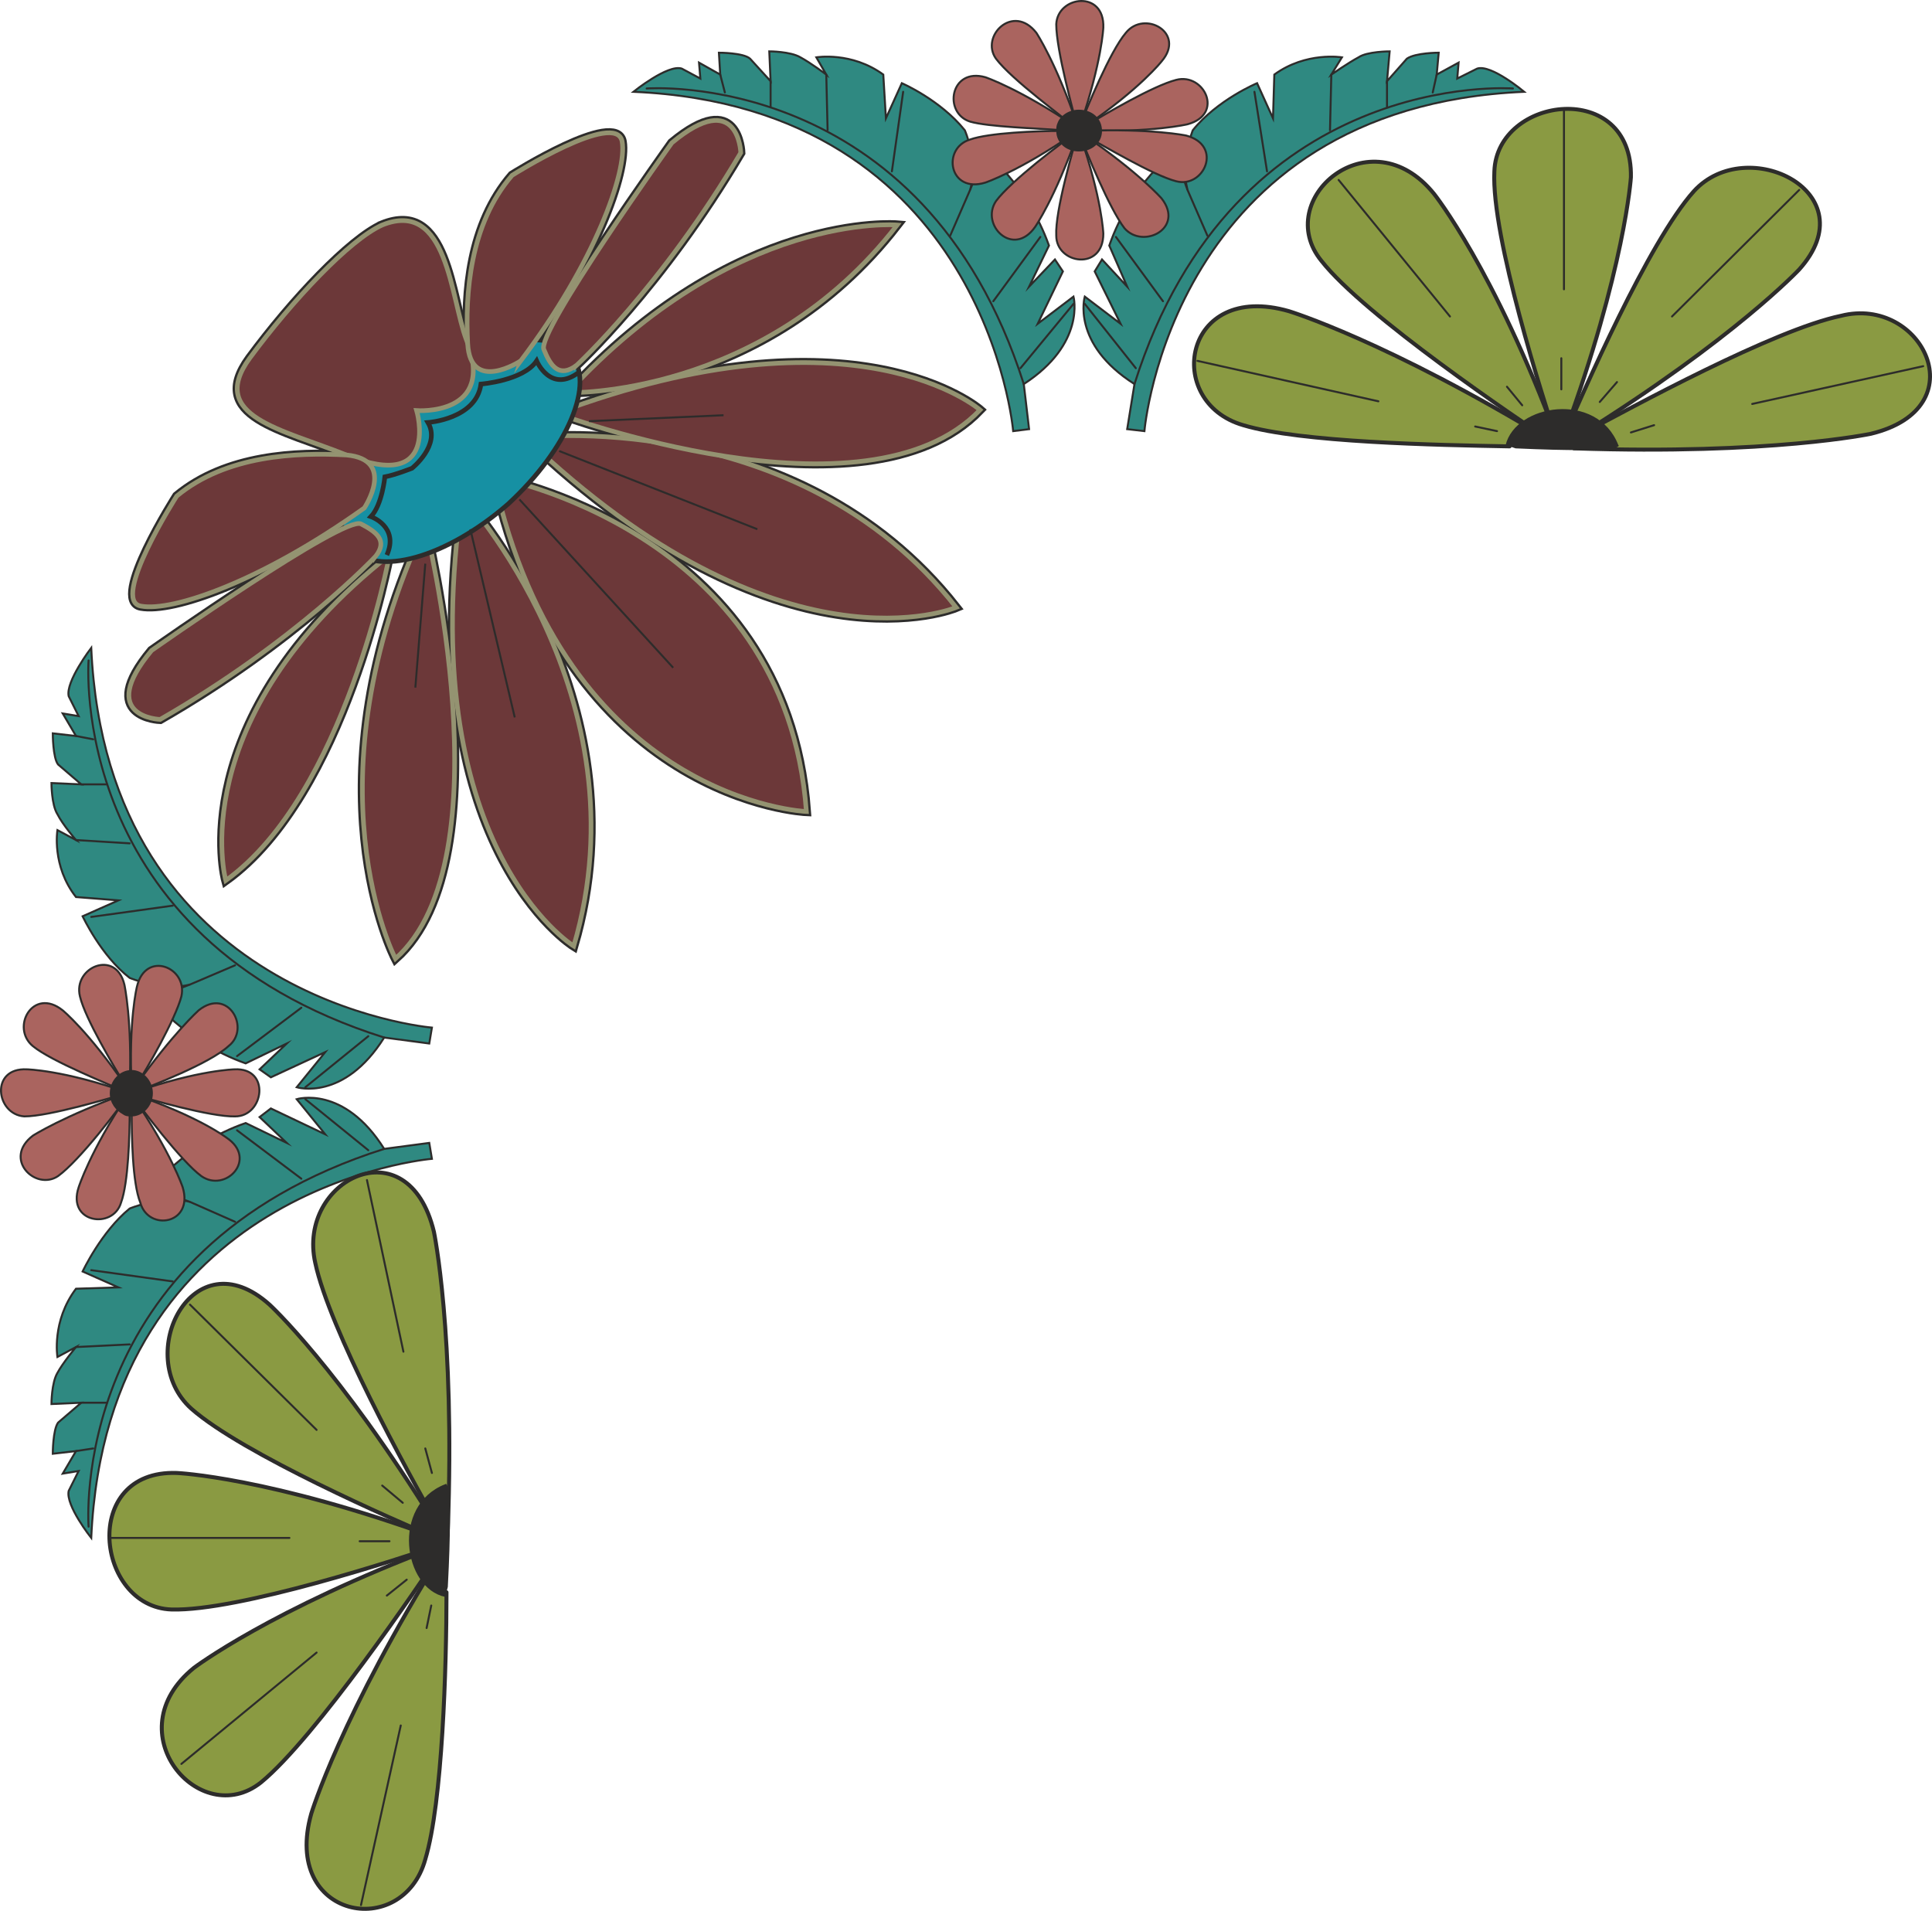 <svg xmlns="http://www.w3.org/2000/svg" width="279.833" height="276.785" viewBox="0 0 209.875 207.589"><path d="M244.358 367.88s31.752 5.689 33.984 36.36c0 0-26.208-1.08-33.984-36.36z" style="fill:none;stroke:#2d2c2b;stroke-width:1.008;stroke-linecap:round;stroke-miterlimit:10.433" transform="translate(-190.743 -316.076)"/><path d="M240.974 369.897s20.088 21.816 12.096 48.96c0 0-17.64-10.872-12.096-48.96zm6.84-6.264s29.448-3.672 46.8 18.432c0 0-19.08 8.064-46.8-18.432z" style="fill:none;stroke:#2d2c2b;stroke-width:1.008;stroke-linecap:round;stroke-miterlimit:10.433" transform="translate(-190.743 -316.076)"/><path d="M236.942 373.137s9 36.216-3.24 47.088c0 0-9.936-18.936 3.24-47.088zm14.256-12.168s33.624 12.6 46.008-.36c0 0-13.464-11.808-46.008.36z" style="fill:none;stroke:#2d2c2b;stroke-width:1.008;stroke-linecap:round;stroke-miterlimit:10.433" transform="translate(-190.743 -316.076)"/><path d="M233.054 376.377s-4.824 26.064-17.784 35.352c0 0-4.824-17.424 17.784-35.352zm19.368-17.64s21.24.576 35.784-18.216c0 0-17.64-1.512-35.784 18.216zm-20.16-18.217c7.128-2.88 7.416 7.92 9.144 12.457 3.312 8.352-5.4 7.704-5.4 7.704s2.664 9-7.632 4.824c-6.984-2.808-15.12-4.176-10.512-10.512 4.68-6.336 10.872-12.888 14.4-14.472z" style="fill:none;stroke:#2d2c2b;stroke-width:1.008;stroke-linecap:round;stroke-miterlimit:10.433" transform="translate(-190.743 -316.076)"/><path d="M230.318 371.265s3.528-5.256-1.944-5.76c-5.4-.288-13.032 0-18.432 4.464 0 0-7.272 11.376-3.888 11.952 3.456.648 13.176-2.736 24.264-10.656zm16.992-15.985s-5.472 3.6-5.76-1.871c-.288-5.4.216-12.96 4.824-18.288 0 0 11.304-7.128 11.952-3.672.576 3.24-2.952 13.176-11.016 23.832z" style="fill:none;stroke:#2d2c2b;stroke-width:1.008;stroke-linecap:round;stroke-miterlimit:10.433" transform="translate(-190.743 -316.076)"/><path d="M231.542 376.52s-8.712 9.289-23.4 17.713c0 0-6.984-.216-.936-7.488 0 0 20.88-14.688 22.752-13.752 1.656.864 2.952 1.8 1.584 3.528zm21.816-20.735s9.288-8.568 17.856-23.112c0 0-.216-7.128-7.488-1.08 0 0-14.832 20.736-13.896 22.464.72 1.8 1.656 3.096 3.528 1.728z" style="fill:none;stroke:#2d2c2b;stroke-width:1.008;stroke-linecap:round;stroke-miterlimit:10.433" transform="translate(-190.743 -316.076)"/><path d="M360.638 363.345v.144" style="fill:none;stroke:#2d2c2b;stroke-width:.432;stroke-linecap:round;stroke-miterlimit:10.433" transform="translate(-190.743 -316.076)"/><path d="M359.846 363.849c-1.368-4.176-7.128-22.032-6.768-29.16.288-8.208 15.048-10.08 14.832.648 0 0-.648 10.008-7.272 28.008z" style="fill:#8a9a42" transform="translate(-190.743 -316.076)"/><path d="M359.846 363.849c-1.368-4.176-7.128-22.032-6.768-29.16.288-8.208 15.048-10.08 14.832.648 0 0-.648 10.008-7.272 28.008" style="fill:none;stroke:#2d2c2b;stroke-width:.432;stroke-linecap:round;stroke-miterlimit:10.433" transform="translate(-190.743 -316.076)"/><path d="M360.638 363.489c2.016-4.608 9.144-21.096 14.112-26.64 5.76-6.336 18.936.144 11.448 8.496 0 0-6.984 7.488-23.832 18z" style="fill:#8a9a42" transform="translate(-190.743 -316.076)"/><path d="M360.638 363.489c2.016-4.608 9.144-21.096 14.112-26.64 5.76-6.336 18.936.144 11.448 8.496 0 0-6.984 7.488-23.832 18" style="fill:none;stroke:#2d2c2b;stroke-width:.432;stroke-linecap:round;stroke-miterlimit:10.433" transform="translate(-190.743 -316.076)"/><path d="M362.366 363.345c5.76-3.096 21.096-11.448 28.368-12.96 8.784-2.232 14.904 10.008 3.24 12.816 0 0-10.872 2.304-32.256 1.584z" style="fill:#8a9a42" transform="translate(-190.743 -316.076)"/><path d="M362.366 363.345c5.76-3.096 21.096-11.448 28.368-12.96 8.784-2.232 14.904 10.008 3.24 12.816 0 0-10.872 2.304-32.256 1.584" style="fill:none;stroke:#2d2c2b;stroke-width:.432;stroke-linecap:round;stroke-miterlimit:10.433" transform="translate(-190.743 -316.076)"/><path d="M362.15 363.489c.216 0 .216 0 .216-.144" style="fill:none;stroke:#2d2c2b;stroke-width:.432;stroke-linecap:round;stroke-miterlimit:10.433" transform="translate(-190.743 -316.076)"/><path d="M359.414 364.137c-3.744-2.52-20.448-13.752-25.128-19.728-5.4-6.624 5.256-15.912 12.24-7.272 0 0 6.552 8.208 13.32 26.496z" style="fill:#8a9a42" transform="translate(-190.743 -316.076)"/><path d="M359.414 364.137c-3.744-2.52-20.448-13.752-25.128-19.728-5.4-6.624 5.256-15.912 12.24-7.272 0 0 6.552 8.208 13.32 26.496m-.432.504c.144.144.144.144.288.144" style="fill:none;stroke:#2d2c2b;stroke-width:.432;stroke-linecap:round;stroke-miterlimit:10.433" transform="translate(-190.743 -316.076)"/><path d="M354.734 364.569c-7.92-.144-22.752-.432-28.944-2.304-8.712-2.52-6.552-15.696 4.968-12.384 0 0 10.656 3.24 28.512 14.112z" style="fill:#8a9a42" transform="translate(-190.743 -316.076)"/><path d="M354.734 364.569c-7.92-.144-22.752-.432-28.944-2.304-8.712-2.52-6.552-15.696 4.968-12.384 0 0 10.656 3.24 28.512 14.112" style="fill:none;stroke:#2d2c2b;stroke-width:.432;stroke-linecap:round;stroke-miterlimit:10.433" transform="translate(-190.743 -316.076)"/><path d="M354.302 364.425c1.08-4.464 9.936-5.904 12.24 0 0 0 1.368.936-11.16.36z" style="fill:#2d2c2b" transform="translate(-190.743 -316.076)"/><path d="M360.638 328.137v19.368m25.56-10.8-13.824 13.752m27.288 5.4-18.576 4.104m-44.928-24.336 12.096 14.832m-27.432 4.823 19.656 4.393m19.872-1.296v-3.384m4.176 4.752 1.872-2.16m1.512 5.472 2.52-.792m-14.328-2.16-1.656-2.016m-1.08 4.824-2.376-.504" style="fill:none;stroke:#2d2c2b;stroke-width:.216;stroke-linecap:round;stroke-miterlimit:10.433" transform="translate(-190.743 -316.076)"/><path d="M300.806 362.913s-3.024-35.208-41.256-36.864c0 0 3.744-3.024 5.256-2.52l2.016 1.08-.144-1.728 2.304 1.296-.144-2.376s2.664 0 3.384.648l2.232 2.448-.144-3.24s2.304 0 3.384.648c1.08.576 2.808 1.872 2.808 1.872l-1.08-1.872s3.816-.648 7.272 1.872l.288 4.752 1.728-3.816s4.176 1.8 6.84 5.112c0 0 1.512 3.384.576 6.48 0 0 1.368-3.24 1.368-4.32 0 0 4.824 3.672 7.2 10.368l-2.16 4.464 2.808-2.952.864 1.296-2.736 5.688 3.888-2.952s1.368 5.112-5.4 9.504l.576 4.896z" style="fill:#2f8981;stroke:#2d2c2b;stroke-width:.216;stroke-linecap:round;stroke-miterlimit:10.433" transform="translate(-190.743 -316.076)"/><path d="M260.99 325.689s30.024-2.304 40.968 32.112" style="fill:none;stroke:#2d2c2b;stroke-width:.216;stroke-linecap:round;stroke-miterlimit:10.433" transform="translate(-190.743 -316.076)"/><path d="m296.126 336.705-2.16 4.968z" style="fill:#5286b6" transform="translate(-190.743 -316.076)"/><path d="m296.126 336.705-2.16 4.968" style="fill:none;stroke:#2d2c2b;stroke-width:.216;stroke-linecap:round;stroke-miterlimit:10.433" transform="translate(-190.743 -316.076)"/><path d="m287.63 334.689 1.224-8.64z" style="fill:#5286b6" transform="translate(-190.743 -316.076)"/><path d="m287.63 334.689 1.224-8.64" style="fill:none;stroke:#2d2c2b;stroke-width:.216;stroke-linecap:round;stroke-miterlimit:10.433" transform="translate(-190.743 -316.076)"/><path d="m280.502 324.177.144 6.048z" style="fill:#5286b6" transform="translate(-190.743 -316.076)"/><path d="m280.502 324.177.144 6.048" style="fill:none;stroke:#2d2c2b;stroke-width:.216;stroke-linecap:round;stroke-miterlimit:10.433" transform="translate(-190.743 -316.076)"/><path d="M274.454 324.897v2.808z" style="fill:#5286b6" transform="translate(-190.743 -316.076)"/><path d="M274.454 324.897v2.808" style="fill:none;stroke:#2d2c2b;stroke-width:.216;stroke-linecap:round;stroke-miterlimit:10.433" transform="translate(-190.743 -316.076)"/><path d="m268.982 324.177.504 1.944z" style="fill:#5286b6" transform="translate(-190.743 -316.076)"/><path d="m268.982 324.177.504 1.944" style="fill:none;stroke:#2d2c2b;stroke-width:.216;stroke-linecap:round;stroke-miterlimit:10.433" transform="translate(-190.743 -316.076)"/><path d="m303.758 341.817-5.112 6.984z" style="fill:#5286b6" transform="translate(-190.743 -316.076)"/><path d="m303.758 341.817-5.112 6.984" style="fill:none;stroke:#2d2c2b;stroke-width:.216;stroke-linecap:round;stroke-miterlimit:10.433" transform="translate(-190.743 -316.076)"/><path d="m301.598 356.073 5.76-6.984z" style="fill:#5286b6" transform="translate(-190.743 -316.076)"/><path d="m301.598 356.073 5.76-6.984" style="fill:none;stroke:#2d2c2b;stroke-width:.216;stroke-linecap:round;stroke-miterlimit:10.433" transform="translate(-190.743 -316.076)"/><path d="M315.062 362.913s2.952-35.208 41.256-36.864c0 0-3.6-3.024-5.112-2.52l-2.16 1.08.144-1.728-2.376 1.296.216-2.376s-2.52 0-3.456.648l-2.16 2.448.288-3.24s-2.448 0-3.384.648c-1.08.576-2.952 1.872-2.952 1.872l1.152-1.872s-3.888-.648-7.344 1.872l-.144 4.752-1.728-3.816s-4.32 1.8-6.984 5.112c0 0-1.368 3.384-.576 6.48 0 0-1.224-3.24-1.224-4.32 0 0-4.968 3.672-7.272 10.368l1.944 4.464-2.736-2.952-.792 1.296 2.808 5.688-3.888-2.952s-1.512 5.112 5.4 9.504l-.792 4.896z" style="fill:#2f8981;stroke:#2d2c2b;stroke-width:.216;stroke-linecap:round;stroke-miterlimit:10.433" transform="translate(-190.743 -316.076)"/><path d="M355.094 325.689s-30.24-2.304-41.112 32.112" style="fill:none;stroke:#2d2c2b;stroke-width:.216;stroke-linecap:round;stroke-miterlimit:10.433" transform="translate(-190.743 -316.076)"/><path d="m319.742 336.705 2.16 4.968z" style="fill:#5286b6" transform="translate(-190.743 -316.076)"/><path d="m319.742 336.705 2.16 4.968" style="fill:none;stroke:#2d2c2b;stroke-width:.216;stroke-linecap:round;stroke-miterlimit:10.433" transform="translate(-190.743 -316.076)"/><path d="m328.382 334.689-1.368-8.64z" style="fill:#5286b6" transform="translate(-190.743 -316.076)"/><path d="m328.382 334.689-1.368-8.64" style="fill:none;stroke:#2d2c2b;stroke-width:.216;stroke-linecap:round;stroke-miterlimit:10.433" transform="translate(-190.743 -316.076)"/><path d="m335.366 324.177-.144 6.048z" style="fill:#5286b6" transform="translate(-190.743 -316.076)"/><path d="m335.366 324.177-.144 6.048" style="fill:none;stroke:#2d2c2b;stroke-width:.216;stroke-linecap:round;stroke-miterlimit:10.433" transform="translate(-190.743 -316.076)"/><path d="M341.414 324.897v2.808z" style="fill:#5286b6" transform="translate(-190.743 -316.076)"/><path d="M341.414 324.897v2.808" style="fill:none;stroke:#2d2c2b;stroke-width:.216;stroke-linecap:round;stroke-miterlimit:10.433" transform="translate(-190.743 -316.076)"/><path d="m346.814 324.177-.432 1.944z" style="fill:#5286b6" transform="translate(-190.743 -316.076)"/><path d="m346.814 324.177-.432 1.944" style="fill:none;stroke:#2d2c2b;stroke-width:.216;stroke-linecap:round;stroke-miterlimit:10.433" transform="translate(-190.743 -316.076)"/><path d="m311.966 341.817 5.112 6.984z" style="fill:#5286b6" transform="translate(-190.743 -316.076)"/><path d="m311.966 341.817 5.112 6.984" style="fill:none;stroke:#2d2c2b;stroke-width:.216;stroke-linecap:round;stroke-miterlimit:10.433" transform="translate(-190.743 -316.076)"/><path d="m314.126 356.073-5.544-6.984z" style="fill:#5286b6" transform="translate(-190.743 -316.076)"/><path d="m314.126 356.073-5.544-6.984" style="fill:none;stroke:#2d2c2b;stroke-width:.216;stroke-linecap:round;stroke-miterlimit:10.433" transform="translate(-190.743 -316.076)"/><path d="M307.79 329.865c-.432-1.512-2.304-8.352-2.304-11.16.144-3.096 5.256-3.744 5.112.36 0 0-.144 3.672-2.52 10.656z" style="fill:#aa645f" transform="translate(-190.743 -316.076)"/><path d="M307.79 329.865c-.432-1.512-2.304-8.352-2.304-11.16.144-3.096 5.256-3.744 5.112.36 0 0-.144 3.672-2.52 10.656" style="fill:none;stroke:#2d2c2b;stroke-width:.216;stroke-linecap:round;stroke-miterlimit:10.433" transform="translate(-190.743 -316.076)"/><path d="M308.078 329.72c.648-1.727 3.24-8.063 4.968-10.08 2.016-2.52 6.552 0 3.888 3.097 0 0-2.304 2.952-8.208 6.984z" style="fill:#aa645f" transform="translate(-190.743 -316.076)"/><path d="M308.078 329.72c.648-1.727 3.24-8.063 4.968-10.08 2.016-2.52 6.552 0 3.888 3.097 0 0-2.304 2.952-8.208 6.984" style="fill:none;stroke:#2d2c2b;stroke-width:.216;stroke-linecap:round;stroke-miterlimit:10.433" transform="translate(-190.743 -316.076)"/><path d="M308.726 329.72c2.016-1.223 7.272-4.32 9.792-4.967 3.024-.792 5.256 3.744 1.224 4.824 0 0-3.888.936-11.304.648z" style="fill:#aa645f" transform="translate(-190.743 -316.076)"/><path d="M308.726 329.72c2.016-1.223 7.272-4.32 9.792-4.967 3.024-.792 5.256 3.744 1.224 4.824 0 0-3.888.936-11.304.648" style="fill:none;stroke:#2d2c2b;stroke-width:.216;stroke-linecap:round;stroke-miterlimit:10.433" transform="translate(-190.743 -316.076)"/><path d="M307.646 330.009c-1.224-1.08-6.984-5.256-8.712-7.56-1.728-2.448 1.872-6.048 4.392-2.808 0 0 2.16 3.24 4.464 10.08z" style="fill:#aa645f" transform="translate(-190.743 -316.076)"/><path d="M307.646 330.009c-1.224-1.08-6.984-5.256-8.712-7.56-1.728-2.448 1.872-6.048 4.392-2.808 0 0 2.16 3.24 4.464 10.08" style="fill:none;stroke:#2d2c2b;stroke-width:.216;stroke-linecap:round;stroke-miterlimit:10.433" transform="translate(-190.743 -316.076)"/><path d="M306.134 330.225c-2.808-.216-7.992-.36-10.008-.936-2.952-.936-2.16-5.904 1.656-4.824 0 0 3.672 1.224 9.864 5.4z" style="fill:#aa645f" transform="translate(-190.743 -316.076)"/><path d="M306.134 330.225c-2.808-.216-7.992-.36-10.008-.936-2.952-.936-2.16-5.904 1.656-4.824 0 0 3.672 1.224 9.864 5.4" style="fill:none;stroke:#2d2c2b;stroke-width:.216;stroke-linecap:round;stroke-miterlimit:10.433" transform="translate(-190.743 -316.076)"/><path d="M307.79 330.657c-.432 1.512-2.448 8.352-2.304 11.016 0 3.096 5.112 3.888 5.112-.216 0 0-.144-3.816-2.52-10.656z" style="fill:#aa645f" transform="translate(-190.743 -316.076)"/><path d="M307.79 330.657c-.432 1.512-2.448 8.352-2.304 11.016 0 3.096 5.112 3.888 5.112-.216 0 0-.144-3.816-2.52-10.656" style="fill:none;stroke:#2d2c2b;stroke-width:.216;stroke-linecap:round;stroke-miterlimit:10.433" transform="translate(-190.743 -316.076)"/><path d="M308.078 330.8c.648 1.729 3.168 7.92 4.824 10.08 2.016 2.305 6.552 0 4.032-3.24 0 0-2.448-2.807-8.352-6.84z" style="fill:#aa645f" transform="translate(-190.743 -316.076)"/><path d="M308.078 330.8c.648 1.729 3.168 7.92 4.824 10.08 2.016 2.305 6.552 0 4.032-3.24 0 0-2.448-2.807-8.352-6.84" style="fill:none;stroke:#2d2c2b;stroke-width:.216;stroke-linecap:round;stroke-miterlimit:10.433" transform="translate(-190.743 -316.076)"/><path d="M308.582 330.8c2.016 1.08 7.416 4.32 9.936 4.969 3.024.792 5.112-3.888 1.08-4.968 0 0-3.744-.792-11.16-.504z" style="fill:#aa645f" transform="translate(-190.743 -316.076)"/><path d="M308.582 330.8c2.016 1.08 7.416 4.32 9.936 4.969 3.024.792 5.112-3.888 1.08-4.968 0 0-3.744-.792-11.16-.504" style="fill:none;stroke:#2d2c2b;stroke-width:.216;stroke-linecap:round;stroke-miterlimit:10.433" transform="translate(-190.743 -316.076)"/><path d="M307.646 330.513c-1.44.936-7.128 5.256-8.712 7.416-1.728 2.592 1.872 6.192 4.248 2.808 0 0 2.16-3.096 4.608-10.08z" style="fill:#aa645f" transform="translate(-190.743 -316.076)"/><path d="M307.646 330.513c-1.44.936-7.128 5.256-8.712 7.416-1.728 2.592 1.872 6.192 4.248 2.808 0 0 2.16-3.096 4.608-10.08" style="fill:none;stroke:#2d2c2b;stroke-width:.216;stroke-linecap:round;stroke-miterlimit:10.433" transform="translate(-190.743 -316.076)"/><path d="M306.134 330.297c-2.808 0-7.992.216-10.008.936-3.096.936-2.304 5.904 1.656 4.68 0 0 3.672-1.224 9.72-5.4z" style="fill:#aa645f" transform="translate(-190.743 -316.076)"/><path d="M306.134 330.297c-2.808 0-7.992.216-10.008.936-3.096.936-2.304 5.904 1.656 4.68 0 0 3.672-1.224 9.72-5.4" style="fill:none;stroke:#2d2c2b;stroke-width:.216;stroke-linecap:round;stroke-miterlimit:10.433" transform="translate(-190.743 -316.076)"/><path d="M307.934 332.529c1.44 0 2.52-.936 2.52-2.232 0-1.368-1.08-2.304-2.52-2.304-1.08 0-2.016.648-2.304 1.44-.144.288-.144.576-.144.864 0 1.296 1.08 2.232 2.448 2.232z" style="fill:#2d2c2b" transform="translate(-190.743 -316.076)"/><path d="M244.358 367.88s31.752 5.689 33.984 36.36c0 0-26.208-1.08-33.984-36.36z" style="fill:#6c3839;stroke:#949371;stroke-width:.504;stroke-linecap:round;stroke-miterlimit:10.433" transform="translate(-190.743 -316.076)"/><path d="M240.974 369.897s20.088 21.816 12.096 48.96c0 0-17.64-10.872-12.096-48.96zm6.84-6.264s29.448-3.672 46.8 18.432c0 0-19.08 8.064-46.8-18.432z" style="fill:#6c3839;stroke:#949371;stroke-width:.504;stroke-linecap:round;stroke-miterlimit:10.433" transform="translate(-190.743 -316.076)"/><path d="M236.942 373.137s9 36.216-3.24 47.088c0 0-9.936-18.936 3.24-47.088zm14.256-12.168s33.624 12.6 46.008-.36c0 0-13.464-11.808-46.008.36z" style="fill:#6c3839;stroke:#949371;stroke-width:.504;stroke-linecap:round;stroke-miterlimit:10.433" transform="translate(-190.743 -316.076)"/><path d="M233.054 376.377s-4.824 26.064-17.784 35.352c0 0-4.824-17.424 17.784-35.352zm19.368-17.64s21.24.576 35.784-18.216c0 0-17.64-1.512-35.784 18.216z" style="fill:#6c3839;stroke:#949371;stroke-width:.504;stroke-linecap:round;stroke-miterlimit:10.433" transform="translate(-190.743 -316.076)"/><path d="M235.862 359.313c-6.696 5.904-9.792 13.176-6.984 16.272 2.736 3.24 10.368 1.08 17.064-4.752 6.48-5.976 9.576-13.248 6.768-16.272-2.736-3.312-10.368-1.152-16.848 4.752z" style="fill:#1690a3;stroke:#2d2c2b;stroke-width:.504;stroke-miterlimit:10.433" transform="translate(-190.743 -316.076)"/><path d="M232.262 340.52c7.128-2.88 7.416 7.92 9.144 12.457 3.312 8.352-5.4 7.704-5.4 7.704s2.664 9-7.632 4.824c-6.984-2.808-15.12-4.176-10.512-10.512 4.68-6.336 10.872-12.888 14.4-14.472z" style="fill:#6c3839;stroke:#949371;stroke-width:.504;stroke-linecap:round;stroke-miterlimit:10.433" transform="translate(-190.743 -316.076)"/><path d="M230.318 371.265s3.528-5.256-1.944-5.76c-5.4-.288-13.032 0-18.432 4.464 0 0-7.272 11.376-3.888 11.952 3.456.648 13.176-2.736 24.264-10.656zm16.992-15.985s-5.472 3.6-5.76-1.871c-.288-5.4.216-12.96 4.824-18.288 0 0 11.304-7.128 11.952-3.672.576 3.24-2.952 13.176-11.016 23.832z" style="fill:#6c3839;stroke:#949371;stroke-width:.504;stroke-linecap:round;stroke-miterlimit:10.433" transform="translate(-190.743 -316.076)"/><path d="M231.542 376.52s-8.712 9.289-23.4 17.713c0 0-6.984-.216-.936-7.488 0 0 20.88-14.688 22.752-13.752 1.656.864 2.952 1.8 1.584 3.528zm21.816-20.735s9.288-8.568 17.856-23.112c0 0-.216-7.128-7.488-1.08 0 0-14.832 20.736-13.896 22.464.72 1.8 1.656 3.096 3.528 1.728z" style="fill:#6c3839;stroke:#949371;stroke-width:.504;stroke-linecap:round;stroke-miterlimit:10.433" transform="translate(-190.743 -316.076)"/><path d="m247.166 370.329 16.704 18.288m-12.384-23.544 21.528 8.496m-31.176 0 4.824 20.448m8.064-32.184 14.616-.648m-32.4 16.128-1.08 13.464" style="fill:none;stroke:#2d2c2b;stroke-width:.216;stroke-miterlimit:10.433" transform="translate(-190.743 -316.076)"/><path d="M253.646 356.505c-3.096 2.376-4.608-1.224-4.608-1.224-1.44 2.16-6.048 2.52-6.048 2.52-.504 3.816-5.76 4.176-5.76 4.176 1.44 2.448-1.728 4.968-1.728 4.968s-1.8.72-2.952.936c0 0-.288 3.024-1.512 4.32 0 0 3.096 1.08 1.728 4.176" style="fill:none;stroke:#2d2c2b;stroke-width:.504;stroke-miterlimit:10.433" transform="translate(-190.743 -316.076)"/><path d="M237.662 441.969s-35.28 2.952-37.008 41.184c0 0-2.808-3.528-2.448-5.112l1.08-2.16-1.728.288 1.44-2.448-2.52.288s0-2.592.576-3.384l2.52-2.16-3.24.144s0-2.304.648-3.384c.576-1.08 2.016-2.808 2.016-2.808l-2.016 1.08s-.648-3.888 2.016-7.416l4.608-.144-3.888-1.728s2.016-4.32 5.112-6.84c0 0 3.6-1.512 6.552-.72 0 0-3.24-1.224-4.392-1.224 0 0 3.744-5.04 10.44-7.344l4.464 2.16-2.952-2.808 1.224-.936 5.904 2.808-3.096-3.816s5.112-1.584 9.504 5.4l4.896-.648z" style="fill:#2f8981;stroke:#2d2c2b;stroke-width:.216;stroke-linecap:round;stroke-miterlimit:10.433" transform="translate(-190.743 -316.076)"/><path d="M200.366 481.929s-2.376-30.096 32.112-41.04" style="fill:none;stroke:#2d2c2b;stroke-width:.216;stroke-linecap:round;stroke-miterlimit:10.433" transform="translate(-190.743 -316.076)"/><path d="m211.382 446.649 4.896 2.16z" style="fill:#5286b6" transform="translate(-190.743 -316.076)"/><path d="m211.382 446.649 4.896 2.16" style="fill:none;stroke:#2d2c2b;stroke-width:.216;stroke-linecap:round;stroke-miterlimit:10.433" transform="translate(-190.743 -316.076)"/><path d="m209.51 455.289-8.856-1.224z" style="fill:#5286b6" transform="translate(-190.743 -316.076)"/><path d="m209.51 455.289-8.856-1.224" style="fill:none;stroke:#2d2c2b;stroke-width:.216;stroke-linecap:round;stroke-miterlimit:10.433" transform="translate(-190.743 -316.076)"/><path d="m198.998 462.417 5.832-.288z" style="fill:#5286b6" transform="translate(-190.743 -316.076)"/><path d="m198.998 462.417 5.832-.288" style="fill:none;stroke:#2d2c2b;stroke-width:.216;stroke-linecap:round;stroke-miterlimit:10.433" transform="translate(-190.743 -316.076)"/><path d="M199.574 468.465h2.808z" style="fill:#5286b6" transform="translate(-190.743 -316.076)"/><path d="M199.574 468.465h2.808" style="fill:none;stroke:#2d2c2b;stroke-width:.216;stroke-linecap:round;stroke-miterlimit:10.433" transform="translate(-190.743 -316.076)"/><path d="m198.998 473.72 1.872-.287z" style="fill:#5286b6" transform="translate(-190.743 -316.076)"/><path d="m198.998 473.72 1.872-.287" style="fill:none;stroke:#2d2c2b;stroke-width:.216;stroke-linecap:round;stroke-miterlimit:10.433" transform="translate(-190.743 -316.076)"/><path d="m216.494 438.873 6.984 5.256z" style="fill:#5286b6" transform="translate(-190.743 -316.076)"/><path d="m216.494 438.873 6.984 5.256" style="fill:none;stroke:#2d2c2b;stroke-width:.216;stroke-linecap:round;stroke-miterlimit:10.433" transform="translate(-190.743 -316.076)"/><path d="m230.75 441.033-6.84-5.544z" style="fill:#5286b6" transform="translate(-190.743 -316.076)"/><path d="m230.75 441.033-6.84-5.544" style="fill:none;stroke:#2d2c2b;stroke-width:.216;stroke-linecap:round;stroke-miterlimit:10.433" transform="translate(-190.743 -316.076)"/><path d="M237.662 427.713s-35.28-2.952-37.008-41.256c0 0-2.808 3.672-2.448 5.256l1.08 2.16-1.728-.288 1.44 2.448-2.52-.288s0 2.664.576 3.384l2.52 2.16-3.24-.144s0 2.376.648 3.384c.576 1.152 2.016 2.808 2.016 2.808l-2.016-1.08s-.648 3.888 2.016 7.272l4.608.36-3.888 1.728s2.016 4.32 5.112 6.696c0 0 3.6 1.512 6.552.72 0 0-3.24 1.296-4.392 1.296 0 0 3.744 4.896 10.44 7.272l4.464-2.16-2.952 2.808 1.224.864 5.904-2.736-3.096 3.816s5.112 1.584 9.504-5.4l4.896.648z" style="fill:#2f8981;stroke:#2d2c2b;stroke-width:.216;stroke-linecap:round;stroke-miterlimit:10.433" transform="translate(-190.743 -316.076)"/><path d="M200.366 387.825s-2.376 30.096 32.112 40.968" style="fill:none;stroke:#2d2c2b;stroke-width:.216;stroke-linecap:round;stroke-miterlimit:10.433" transform="translate(-190.743 -316.076)"/><path d="m211.382 423.033 4.896-2.088z" style="fill:#5286b6" transform="translate(-190.743 -316.076)"/><path d="m211.382 423.033 4.896-2.088" style="fill:none;stroke:#2d2c2b;stroke-width:.216;stroke-linecap:round;stroke-miterlimit:10.433" transform="translate(-190.743 -316.076)"/><path d="m209.51 414.465-8.856 1.224z" style="fill:#5286b6" transform="translate(-190.743 -316.076)"/><path d="m209.51 414.465-8.856 1.224" style="fill:none;stroke:#2d2c2b;stroke-width:.216;stroke-linecap:round;stroke-miterlimit:10.433" transform="translate(-190.743 -316.076)"/><path d="m198.998 407.337 5.832.36z" style="fill:#5286b6" transform="translate(-190.743 -316.076)"/><path d="m198.998 407.337 5.832.36" style="fill:none;stroke:#2d2c2b;stroke-width:.216;stroke-linecap:round;stroke-miterlimit:10.433" transform="translate(-190.743 -316.076)"/><path d="M199.574 401.289h2.808z" style="fill:#5286b6" transform="translate(-190.743 -316.076)"/><path d="M199.574 401.289h2.808" style="fill:none;stroke:#2d2c2b;stroke-width:.216;stroke-linecap:round;stroke-miterlimit:10.433" transform="translate(-190.743 -316.076)"/><path d="m198.998 396.033 1.872.36z" style="fill:#5286b6" transform="translate(-190.743 -316.076)"/><path d="m198.998 396.033 1.872.36" style="fill:none;stroke:#2d2c2b;stroke-width:.216;stroke-linecap:round;stroke-miterlimit:10.433" transform="translate(-190.743 -316.076)"/><path d="m216.494 430.809 6.984-5.256z" style="fill:#5286b6" transform="translate(-190.743 -316.076)"/><path d="m216.494 430.809 6.984-5.256" style="fill:none;stroke:#2d2c2b;stroke-width:.216;stroke-linecap:round;stroke-miterlimit:10.433" transform="translate(-190.743 -316.076)"/><path d="m230.75 428.649-6.84 5.544z" style="fill:#5286b6" transform="translate(-190.743 -316.076)"/><path d="m230.75 428.649-6.84 5.544" style="fill:none;stroke:#2d2c2b;stroke-width:.216;stroke-linecap:round;stroke-miterlimit:10.433" transform="translate(-190.743 -316.076)"/><path d="M204.542 434.84c-1.512.433-8.424 2.52-11.16 2.52-3.096-.215-3.744-5.327.288-5.111 0 0 3.888.072 10.728 2.448z" style="fill:#aa645f" transform="translate(-190.743 -316.076)"/><path d="M204.542 434.84c-1.512.433-8.424 2.52-11.16 2.52-3.096-.215-3.744-5.327.288-5.111 0 0 3.888.072 10.728 2.448" style="fill:none;stroke:#2d2c2b;stroke-width:.216;stroke-linecap:round;stroke-miterlimit:10.433" transform="translate(-190.743 -316.076)"/><path d="M204.398 434.697c-1.728-.792-8.064-3.312-10.08-4.968-2.448-2.016 0-6.48 3.24-3.888 0 0 2.808 2.304 6.84 8.208z" style="fill:#aa645f" transform="translate(-190.743 -316.076)"/><path d="M204.398 434.697c-1.728-.792-8.064-3.312-10.08-4.968-2.448-2.016 0-6.48 3.24-3.888 0 0 2.808 2.304 6.84 8.208" style="fill:none;stroke:#2d2c2b;stroke-width:.216;stroke-linecap:round;stroke-miterlimit:10.433" transform="translate(-190.743 -316.076)"/><path d="M204.398 434.049c-1.224-2.016-4.392-7.272-4.968-9.72-.792-3.168 3.888-5.184 4.824-1.296 0 0 .864 3.888.576 11.16z" style="fill:#aa645f" transform="translate(-190.743 -316.076)"/><path d="M204.398 434.049c-1.224-2.016-4.392-7.272-4.968-9.72-.792-3.168 3.888-5.184 4.824-1.296 0 0 .864 3.888.576 11.16" style="fill:none;stroke:#2d2c2b;stroke-width:.216;stroke-linecap:round;stroke-miterlimit:10.433" transform="translate(-190.743 -316.076)"/><path d="M204.686 434.985c-.936 1.44-5.256 7.128-7.632 8.856-2.448 1.656-6.048-1.872-2.736-4.392 0 0 3.24-2.088 10.224-4.608z" style="fill:#aa645f" transform="translate(-190.743 -316.076)"/><path d="M204.686 434.985c-.936 1.44-5.256 7.128-7.632 8.856-2.448 1.656-6.048-1.872-2.736-4.392 0 0 3.24-2.088 10.224-4.608" style="fill:none;stroke:#2d2c2b;stroke-width:.216;stroke-linecap:round;stroke-miterlimit:10.433" transform="translate(-190.743 -316.076)"/><path d="M204.83 436.713c0 2.736-.144 7.848-.936 10.008-.864 2.952-5.904 2.232-4.608-1.656 0 0 1.224-3.888 5.256-9.936z" style="fill:#aa645f" transform="translate(-190.743 -316.076)"/><path d="M204.83 436.713c0 2.736-.144 7.848-.936 10.008-.864 2.952-5.904 2.232-4.608-1.656 0 0 1.224-3.888 5.256-9.936" style="fill:none;stroke:#2d2c2b;stroke-width:.216;stroke-linecap:round;stroke-miterlimit:10.433" transform="translate(-190.743 -316.076)"/><path d="M205.334 434.985c1.512.504 8.352 2.448 10.944 2.376 3.168 0 3.888-5.328-.072-5.112 0 0-3.888.072-10.728 2.448z" style="fill:#aa645f" transform="translate(-190.743 -316.076)"/><path d="M205.334 434.985c1.512.504 8.352 2.448 10.944 2.376 3.168 0 3.888-5.328-.072-5.112 0 0-3.888.072-10.728 2.448" style="fill:none;stroke:#2d2c2b;stroke-width:.216;stroke-linecap:round;stroke-miterlimit:10.433" transform="translate(-190.743 -316.076)"/><path d="M205.478 434.697c1.728-.648 8.064-3.096 10.08-4.968 2.448-1.872 0-6.48-3.24-3.888 0 0-2.808 2.52-6.84 8.208z" style="fill:#aa645f" transform="translate(-190.743 -316.076)"/><path d="M205.478 434.697c1.728-.648 8.064-3.096 10.08-4.968 2.448-1.872 0-6.48-3.24-3.888 0 0-2.808 2.52-6.84 8.208" style="fill:none;stroke:#2d2c2b;stroke-width:.216;stroke-linecap:round;stroke-miterlimit:10.433" transform="translate(-190.743 -316.076)"/><path d="M205.478 434.049c1.224-1.8 4.32-7.272 4.968-9.72.72-3.168-3.888-5.04-4.824-1.08 0 0-.936 3.672-.576 11.088z" style="fill:#aa645f" transform="translate(-190.743 -316.076)"/><path d="M205.478 434.049c1.224-1.8 4.32-7.272 4.968-9.72.72-3.168-3.888-5.04-4.824-1.08 0 0-.936 3.672-.576 11.088" style="fill:none;stroke:#2d2c2b;stroke-width:.216;stroke-linecap:round;stroke-miterlimit:10.433" transform="translate(-190.743 -316.076)"/><path d="M205.118 435.129c.936 1.296 5.328 7.128 7.488 8.712 2.664 1.872 6.192-1.872 2.736-4.176 0 0-3.024-2.304-10.008-4.68z" style="fill:#aa645f" transform="translate(-190.743 -316.076)"/><path d="M205.118 435.129c.936 1.296 5.328 7.128 7.488 8.712 2.664 1.872 6.192-1.872 2.736-4.176 0 0-3.024-2.304-10.008-4.68" style="fill:none;stroke:#2d2c2b;stroke-width:.216;stroke-linecap:round;stroke-miterlimit:10.433" transform="translate(-190.743 -316.076)"/><path d="M205.046 436.713c0 2.736.072 7.848.936 10.008.864 3.168 5.832 2.376 4.608-1.656 0 0-1.224-3.744-5.472-9.936z" style="fill:#aa645f" transform="translate(-190.743 -316.076)"/><path d="M205.046 436.713c0 2.736.072 7.848.936 10.008.864 3.168 5.832 2.376 4.608-1.656 0 0-1.224-3.744-5.472-9.936" style="fill:none;stroke:#2d2c2b;stroke-width:.216;stroke-linecap:round;stroke-miterlimit:10.433" transform="translate(-190.743 -316.076)"/><path d="M207.35 434.84c0-1.367-1.08-2.52-2.304-2.52-1.296 0-2.376 1.153-2.376 2.52 0 1.08.648 1.873 1.44 2.305.288.216.576.216.936.216 1.224 0 2.304-1.152 2.304-2.52z" style="fill:#2d2c2b" transform="translate(-190.743 -316.076)"/><path d="M238.166 483.153c0 .216 0 .216.144.216" style="fill:none;stroke:#2d2c2b;stroke-width:.432;stroke-linecap:round;stroke-miterlimit:10.433" transform="translate(-190.743 -316.076)"/><path d="M238.454 483.945c-4.176 1.44-21.816 7.2-29.088 6.984-8.208-.288-9.936-15.192.576-14.832 0 0 10.08.432 28.224 7.056z" style="fill:#8a9a42" transform="translate(-190.743 -316.076)"/><path d="M238.454 483.945c-4.176 1.44-21.816 7.2-29.088 6.984-8.208-.288-9.936-15.192.576-14.832 0 0 10.08.432 28.224 7.056" style="fill:none;stroke:#2d2c2b;stroke-width:.432;stroke-linecap:round;stroke-miterlimit:10.433" transform="translate(-190.743 -316.076)"/><path d="M238.166 483.153c-4.464-1.872-21.096-9.144-26.64-14.04-6.408-5.76.144-18.792 8.496-11.304 0 0 7.416 6.768 18 23.832z" style="fill:#8a9a42" transform="translate(-190.743 -316.076)"/><path d="M238.166 483.153c-4.464-1.872-21.096-9.144-26.64-14.04-6.408-5.76.144-18.792 8.496-11.304 0 0 7.416 6.768 18 23.832" style="fill:none;stroke:#2d2c2b;stroke-width:.432;stroke-linecap:round;stroke-miterlimit:10.433" transform="translate(-190.743 -316.076)"/><path d="M238.166 481.497c-3.24-5.616-11.664-21.096-13.176-28.224-2.016-9 10.08-15.048 12.888-3.384 0 0 2.304 10.944 1.512 32.328z" style="fill:#8a9a42" transform="translate(-190.743 -316.076)"/><path d="M238.166 481.497c-3.24-5.616-11.664-21.096-13.176-28.224-2.016-9 10.08-15.048 12.888-3.384 0 0 2.304 10.944 1.512 32.328m-1.224-.577v-.143" style="fill:none;stroke:#2d2c2b;stroke-width:.432;stroke-linecap:round;stroke-miterlimit:10.433" transform="translate(-190.743 -316.076)"/><path d="M238.814 484.449c-2.52 3.816-13.824 20.448-19.728 25.272-6.624 5.256-15.912-5.472-7.272-12.456 0 0 8.352-6.336 26.496-13.176z" style="fill:#8a9a42" transform="translate(-190.743 -316.076)"/><path d="M238.814 484.449c-2.52 3.816-13.824 20.448-19.728 25.272-6.624 5.256-15.912-5.472-7.272-12.456 0 0 8.352-6.336 26.496-13.176m.648.36s0-.144.144-.144" style="fill:none;stroke:#2d2c2b;stroke-width:.432;stroke-linecap:round;stroke-miterlimit:10.433" transform="translate(-190.743 -316.076)"/><path d="M239.246 489.057c0 8.064-.432 22.824-2.304 29.016-2.448 8.856-15.624 6.48-12.384-4.968 0 0 3.24-10.728 14.256-28.368z" style="fill:#8a9a42" transform="translate(-190.743 -316.076)"/><path d="M239.246 489.057c0 8.064-.432 22.824-2.304 29.016-2.448 8.856-15.624 6.48-12.384-4.968 0 0 3.24-10.728 14.256-28.368" style="fill:none;stroke:#2d2c2b;stroke-width:.432;stroke-linecap:round;stroke-miterlimit:10.433" transform="translate(-190.743 -316.076)"/><path d="M239.102 489.56c-4.536-.935-5.904-9.935 0-12.24 0 0 .936-1.223.288 11.16z" style="fill:#2d2c2b" transform="translate(-190.743 -316.076)"/><path d="M202.814 483.153h19.368m-10.8-25.344 13.752 13.608m5.472-27.144 3.96 18.648m-24.12 44.784 14.688-12.096m4.824 27.431 4.32-19.511m-1.224-20.016h-3.24m4.68-4.176-2.232-1.872m5.4-1.368-.72-2.664m-2.016 14.256-2.16 1.728m4.824 1.08-.504 2.448" style="fill:none;stroke:#2d2c2b;stroke-width:.216;stroke-linecap:round;stroke-miterlimit:10.433" transform="translate(-190.743 -316.076)"/></svg>
